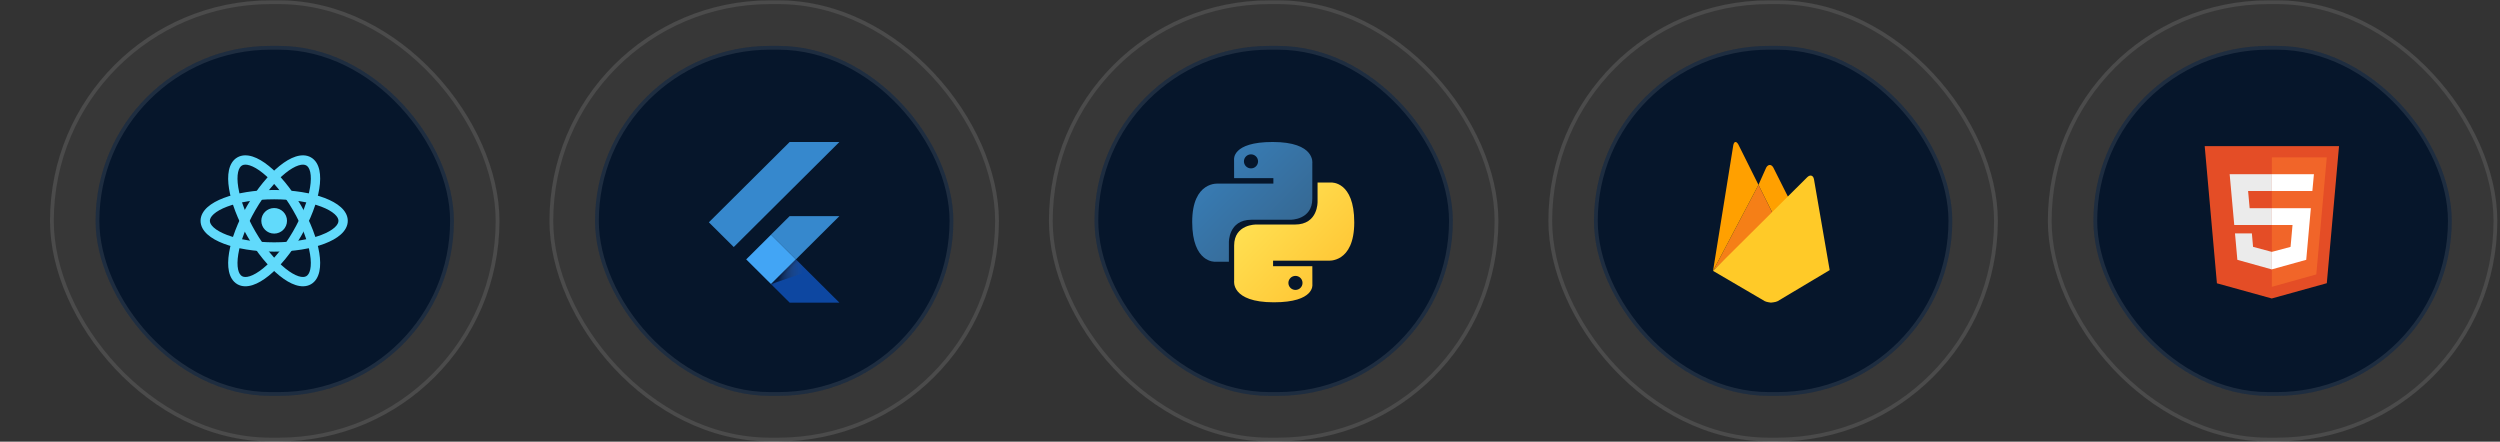 <svg width="600" height="106" viewBox="0 0 600 106" fill="none" xmlns="http://www.w3.org/2000/svg">
<rect x="0" y="0" width="600" height="106" fill="#333333" stroke="none"/>
<rect x="12" y="0.077" width="107.871" height="105.871" rx="52.935" fill="white" fill-opacity="0.02"/>
<rect x="12.456" y="0.533" width="106.96" height="104.96" rx="52.48" stroke="white" stroke-opacity="0.1" stroke-width="0.911"/>
<rect x="22.936" y="11.012" width="86" height="84" rx="42" fill="#06162B"/>
<rect x="23.391" y="11.468" width="85.089" height="83.089" rx="41.544" stroke="white" stroke-opacity="0.1" stroke-width="0.911"/>
<path d="M65.799 56.063C67.502 56.063 68.883 54.689 68.883 52.995C68.883 51.302 67.502 49.928 65.799 49.928C64.096 49.928 62.715 51.302 62.715 52.995C62.715 54.689 64.096 56.063 65.799 56.063Z" fill="#61DAFB"/>
<path fill-rule="evenodd" clip-rule="evenodd" d="M51.298 51.381C50.598 52.009 50.368 52.557 50.368 52.995C50.368 53.434 50.598 53.981 51.298 54.609C51.996 55.236 53.071 55.853 54.494 56.393C57.333 57.471 61.329 58.161 65.799 58.161C70.269 58.161 74.266 57.471 77.105 56.393C78.528 55.853 79.602 55.236 80.301 54.609C81.001 53.981 81.231 53.434 81.231 52.995C81.231 52.557 81.001 52.009 80.301 51.381C79.602 50.754 78.528 50.138 77.105 49.597C74.266 48.52 70.269 47.83 65.799 47.83C61.329 47.83 57.333 48.52 54.494 49.597C53.071 50.138 51.996 50.754 51.298 51.381ZM53.7 47.507C56.852 46.31 61.13 45.593 65.799 45.593C70.469 45.593 74.747 46.31 77.899 47.507C79.47 48.103 80.819 48.841 81.795 49.717C82.771 50.593 83.467 51.699 83.467 52.995C83.467 54.292 82.771 55.398 81.795 56.273C80.819 57.149 79.47 57.887 77.899 58.484C74.747 59.68 70.469 60.397 65.799 60.397C61.13 60.397 56.852 59.68 53.7 58.484C52.129 57.887 50.779 57.149 49.804 56.273C48.828 55.398 48.132 54.292 48.132 52.995C48.132 51.699 48.828 50.593 49.804 49.717C50.779 48.841 52.129 48.103 53.7 47.507Z" fill="#61DAFB"/>
<path fill-rule="evenodd" clip-rule="evenodd" d="M59.962 39.701C59.066 39.413 58.472 39.488 58.085 39.71C57.699 39.932 57.337 40.407 57.14 41.322C56.943 42.237 56.943 43.47 57.184 44.965C57.665 47.946 59.062 51.732 61.296 55.58C63.53 59.429 66.128 62.525 68.485 64.429C69.666 65.384 70.74 66.001 71.635 66.289C72.53 66.577 73.125 66.503 73.512 66.281C73.898 66.059 74.26 65.584 74.457 64.668C74.654 63.753 74.653 62.521 74.413 61.026C73.932 58.044 72.535 54.259 70.301 50.41C68.067 46.562 65.468 43.466 63.112 41.561C61.931 40.606 60.857 39.989 59.962 39.701ZM64.522 39.83C67.141 41.946 69.905 45.274 72.24 49.297C74.576 53.319 76.091 57.364 76.625 60.678C76.892 62.33 76.924 63.862 76.649 65.141C76.374 66.42 75.759 67.569 74.635 68.215C73.51 68.86 72.202 68.815 70.951 68.412C69.699 68.01 68.381 67.216 67.075 66.161C64.456 64.044 61.692 60.717 59.356 56.694C57.021 52.671 55.505 48.627 54.971 45.313C54.705 43.66 54.673 42.128 54.948 40.849C55.223 39.57 55.838 38.421 56.962 37.776C58.087 37.13 59.395 37.175 60.646 37.578C61.898 37.98 63.215 38.774 64.522 39.83Z" fill="#61DAFB"/>
<path fill-rule="evenodd" clip-rule="evenodd" d="M74.459 41.322C74.262 40.407 73.9 39.932 73.513 39.71C73.127 39.488 72.532 39.413 71.636 39.702C70.741 39.989 69.668 40.606 68.486 41.561C66.13 43.466 63.532 46.562 61.297 50.41C59.063 54.259 57.666 58.044 57.186 61.026C56.945 62.521 56.944 63.753 57.141 64.669C57.338 65.584 57.7 66.059 58.087 66.281C58.473 66.503 59.068 66.577 59.963 66.289C60.859 66.001 61.932 65.384 63.114 64.429C65.47 62.525 68.068 59.429 70.302 55.58C72.537 51.732 73.934 47.946 74.414 44.965C74.655 43.47 74.656 42.237 74.459 41.322ZM76.627 45.313C76.093 48.627 74.578 52.671 72.242 56.694C69.906 60.717 67.142 64.044 64.523 66.161C63.217 67.216 61.899 68.01 60.648 68.412C59.396 68.815 58.088 68.861 56.964 68.215C55.839 67.569 55.225 66.42 54.95 65.141C54.675 63.862 54.707 62.33 54.973 60.678C55.507 57.364 57.022 53.319 59.358 49.297C61.694 45.274 64.458 41.946 67.077 39.83C68.383 38.774 69.701 37.98 70.952 37.578C72.204 37.175 73.512 37.13 74.636 37.776C75.761 38.421 76.375 39.57 76.65 40.849C76.925 42.128 76.893 43.66 76.627 45.313Z" fill="#61DAFB"/>
<rect x="131.871" y="0.077" width="107.871" height="105.871" rx="52.935" fill="white" fill-opacity="0.02"/>
<rect x="132.327" y="0.533" width="106.96" height="104.96" rx="52.48" stroke="white" stroke-opacity="0.1" stroke-width="0.911"/>
<rect x="142.807" y="11.012" width="86" height="84" rx="42" fill="#06162B"/>
<rect x="143.262" y="11.468" width="85.089" height="83.089" rx="41.544" stroke="white" stroke-opacity="0.1" stroke-width="0.911"/>
<path d="M176.1 59.291L170.13 53.354L189.516 34.077H201.455L176.1 59.291ZM201.455 51.865H189.516L185.043 56.313L191.014 62.25" fill="#42A5F5" fill-opacity="0.8"/>
<path d="M185.043 68.185L189.515 72.633H201.455L191.013 62.249" fill="#0D47A1"/>
<path d="M179.088 62.254L185.049 56.324L191.01 62.252L185.049 68.181L179.088 62.254Z" fill="#42A5F5"/>
<path d="M185.048 68.182L191.009 62.254L191.841 63.082L185.88 69.01L185.048 68.182Z" fill="url(#paint0_linear_4292_25856)"/>
<path d="M185.043 68.187L193.901 65.143L191.013 62.249" fill="url(#paint1_linear_4292_25856)"/>
<rect x="251.742" y="0.077" width="107.871" height="105.871" rx="52.935" fill="white" fill-opacity="0.02"/>
<rect x="252.198" y="0.533" width="106.96" height="104.96" rx="52.48" stroke="white" stroke-opacity="0.1" stroke-width="0.911"/>
<rect x="262.678" y="11.012" width="86" height="84" rx="42" fill="#06162B"/>
<rect x="263.133" y="11.468" width="85.089" height="83.089" rx="41.544" stroke="white" stroke-opacity="0.1" stroke-width="0.911"/>
<path d="M305.434 34.077C295.561 34.077 296.177 38.335 296.177 38.335L296.188 42.746H305.61V44.07H292.446C292.446 44.07 286.128 43.358 286.128 53.264C286.128 63.171 291.642 62.82 291.642 62.82H294.933V58.223C294.933 58.223 294.756 52.739 300.36 52.739H309.704C309.704 52.739 314.955 52.823 314.955 47.693V39.211C314.955 39.211 315.752 34.077 305.434 34.077ZM300.239 37.043C300.461 37.043 300.682 37.087 300.887 37.171C301.093 37.256 301.28 37.38 301.438 37.537C301.595 37.693 301.72 37.879 301.805 38.084C301.89 38.288 301.934 38.508 301.934 38.729C301.934 38.95 301.89 39.17 301.805 39.374C301.72 39.579 301.595 39.765 301.438 39.921C301.28 40.078 301.093 40.202 300.887 40.287C300.682 40.371 300.461 40.415 300.239 40.414C300.016 40.415 299.795 40.371 299.59 40.287C299.384 40.202 299.197 40.078 299.04 39.921C298.882 39.765 298.757 39.579 298.672 39.374C298.587 39.17 298.543 38.95 298.544 38.729C298.543 38.508 298.587 38.288 298.672 38.084C298.757 37.879 298.882 37.693 299.04 37.537C299.197 37.38 299.384 37.256 299.59 37.171C299.795 37.087 300.016 37.043 300.239 37.043V37.043Z" fill="url(#paint2_linear_4292_25856)"/>
<path d="M305.715 72.551C315.588 72.551 314.972 68.293 314.972 68.293L314.961 63.882H305.539V62.557H318.703C318.703 62.557 325.021 63.27 325.021 53.363C325.021 43.456 319.506 43.808 319.506 43.808H316.215V48.405C316.215 48.405 316.393 53.888 310.789 53.888H301.444C301.444 53.888 296.194 53.804 296.194 58.934V67.417C296.194 67.417 295.397 72.551 305.715 72.551H305.715ZM310.91 69.585C310.687 69.585 310.467 69.541 310.261 69.457C310.056 69.372 309.869 69.248 309.711 69.091C309.554 68.935 309.429 68.749 309.344 68.544C309.259 68.34 309.215 68.12 309.215 67.899C309.215 67.678 309.259 67.458 309.344 67.254C309.429 67.049 309.554 66.863 309.711 66.707C309.869 66.55 310.055 66.426 310.261 66.341C310.467 66.257 310.687 66.213 310.91 66.213C311.133 66.213 311.353 66.257 311.559 66.341C311.765 66.426 311.952 66.55 312.109 66.707C312.267 66.863 312.391 67.049 312.476 67.254C312.562 67.458 312.605 67.677 312.605 67.899C312.605 68.12 312.562 68.34 312.476 68.544C312.391 68.749 312.267 68.935 312.109 69.091C311.952 69.248 311.765 69.372 311.559 69.457C311.353 69.541 311.133 69.585 310.91 69.584V69.585Z" fill="url(#paint3_linear_4292_25856)"/>
<rect x="371.613" y="0.077" width="107.871" height="105.871" rx="52.935" fill="white" fill-opacity="0.02"/>
<rect x="372.069" y="0.533" width="106.96" height="104.96" rx="52.48" stroke="white" stroke-opacity="0.1" stroke-width="0.911"/>
<rect x="382.549" y="11.012" width="86" height="84" rx="42" fill="#06162B"/>
<rect x="383.004" y="11.468" width="85.089" height="83.089" rx="41.544" stroke="white" stroke-opacity="0.1" stroke-width="0.911"/>
<path d="M429.508 48.002L425.631 51.592L422.031 44.369L423.891 40.216C424.361 39.388 425.129 39.377 425.599 40.216L429.508 48.002Z" fill="#FFA000"/>
<path d="M425.633 51.59L411.129 65.006L422.034 44.369L425.633 51.59Z" fill="#F57F17"/>
<path d="M433.761 42.511C434.455 41.853 435.171 42.075 435.351 43.01L439.122 64.825L426.615 72.291C426.177 72.535 425.014 72.63 425.014 72.63C425.014 72.63 423.956 72.502 423.551 72.28L411.129 65.006L433.761 42.511Z" fill="#FFCA28"/>
<path d="M422.034 44.37L411.129 65.007L415.989 34.844C416.171 33.909 416.704 33.813 417.185 34.642L422.034 44.37Z" fill="#FFA000"/>
<rect x="491.484" y="0.077" width="107.871" height="105.871" rx="52.935" fill="white" fill-opacity="0.02"/>
<rect x="491.94" y="0.533" width="106.96" height="104.96" rx="52.48" stroke="white" stroke-opacity="0.1" stroke-width="0.911"/>
<rect x="502.42" y="11.012" width="86" height="84" rx="42" fill="#06162B"/>
<rect x="502.876" y="11.468" width="85.089" height="83.089" rx="41.544" stroke="white" stroke-opacity="0.1" stroke-width="0.911"/>
<path d="M532.06 67.99L529.128 35.077H561.366L558.433 67.972L545.22 71.633" fill="#E44D26"/>
<path d="M545.248 68.834V37.778H558.426L555.911 65.857" fill="#F16529"/>
<path d="M535.118 41.803H545.248V45.838H539.543L539.917 49.97H545.248V53.995H536.22L535.118 41.803ZM536.398 56.021H540.45L540.734 59.246L545.248 60.455V64.667L536.966 62.356" fill="#EBEBEB"/>
<path d="M555.342 41.803H545.229V45.838H554.968L555.342 41.803ZM554.604 49.97H545.229V54.004H550.206L549.735 59.246L545.229 60.455V64.649L553.493 62.356" fill="white"/>
<defs>
<linearGradient id="paint0_linear_4292_25856" x1="188.03" y1="65.217" x2="188.857" y2="66.049" gradientUnits="userSpaceOnUse">
<stop offset="0.2" stop-opacity="0.15"/>
<stop offset="0.85" stop-color="#616161" stop-opacity="0.01"/>
</linearGradient>
<linearGradient id="paint1_linear_4292_25856" x1="185.045" y1="65.218" x2="193.903" y2="65.218" gradientUnits="userSpaceOnUse">
<stop offset="0.2" stop-opacity="0.55"/>
<stop offset="0.85" stop-color="#616161" stop-opacity="0.01"/>
</linearGradient>
<linearGradient id="paint2_linear_4292_25856" x1="289.865" y1="37.538" x2="309.033" y2="56.62" gradientUnits="userSpaceOnUse">
<stop stop-color="#387EB8"/>
<stop offset="1" stop-color="#366994"/>
</linearGradient>
<linearGradient id="paint3_linear_4292_25856" x1="301.696" y1="49.721" x2="322.285" y2="69.293" gradientUnits="userSpaceOnUse">
<stop stop-color="#FFE052"/>
<stop offset="1" stop-color="#FFC331"/>
</linearGradient>
</defs>
</svg>
